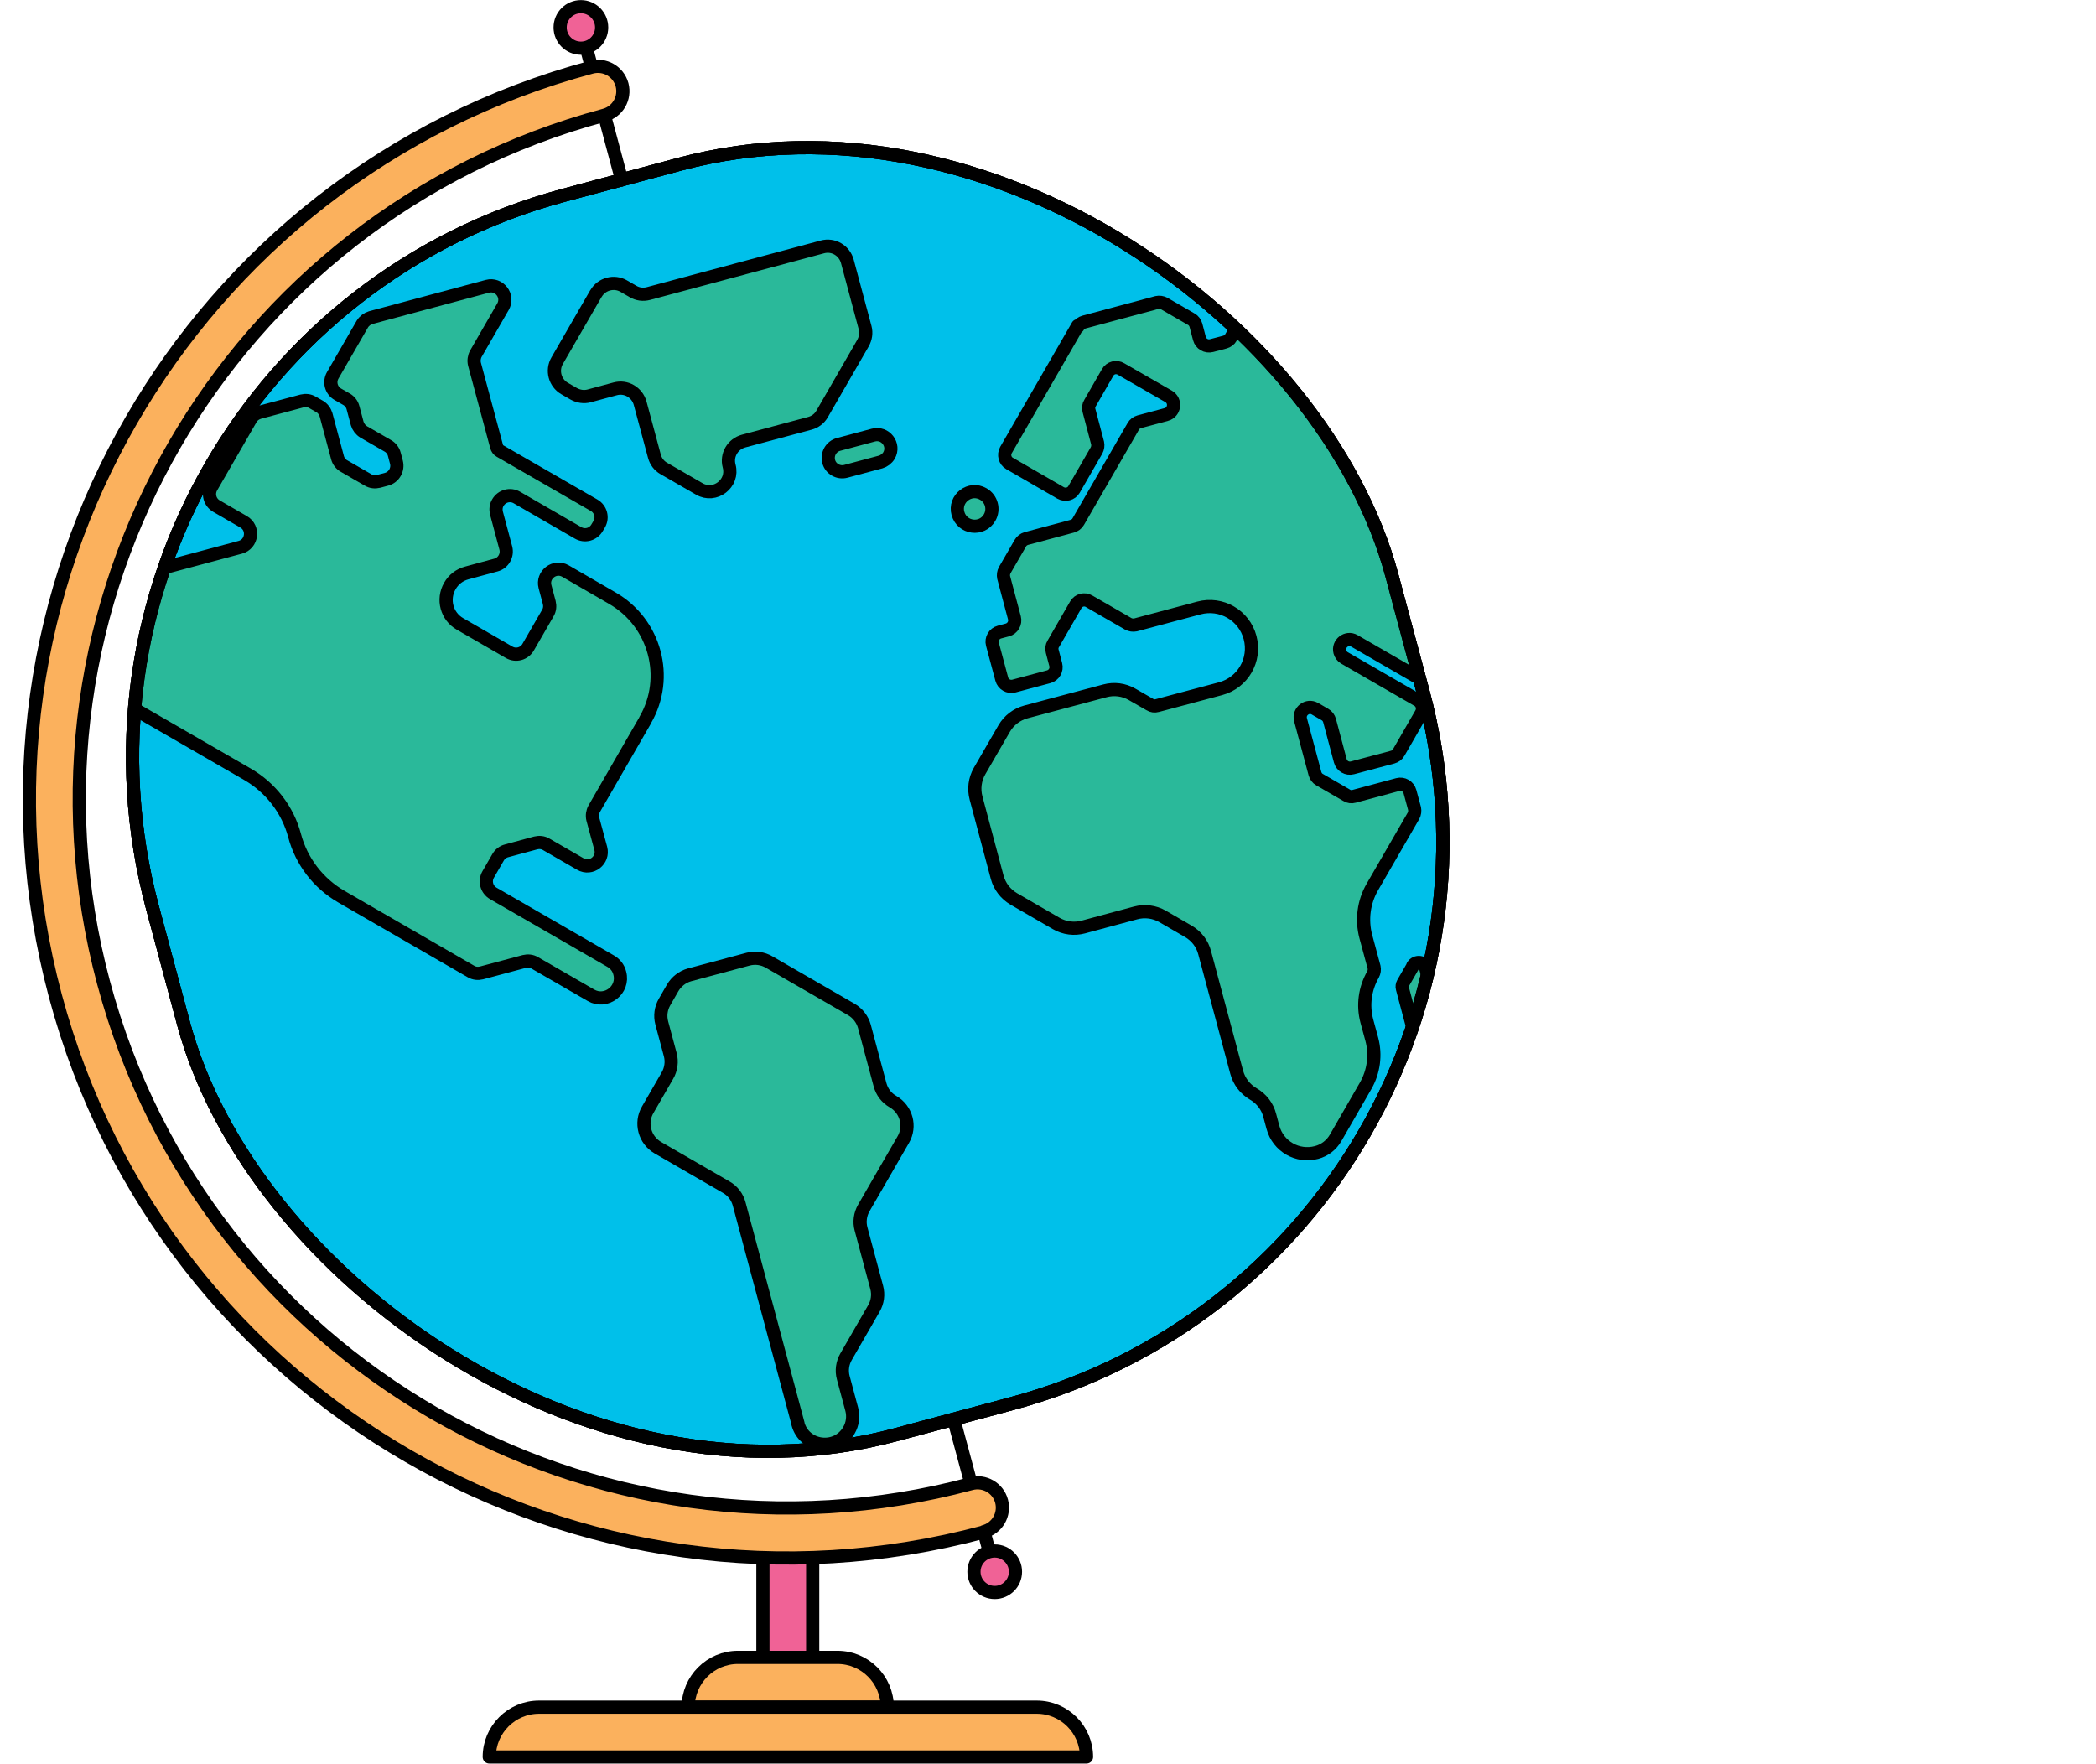 <?xml version="1.0" encoding="UTF-8"?>
<svg id="Layer_2" data-name="Layer 2" xmlns="http://www.w3.org/2000/svg" width="119.18" height="100.28" xmlns:xlink="http://www.w3.org/1999/xlink" viewBox="0 0 119.18 100.28">
  <defs>
    <style>
      .cls-1 {
        fill: #f06296;
      }

      .cls-1, .cls-2, .cls-3, .cls-4, .cls-5, .cls-6 {
        stroke: #000;
        stroke-width: .75px;
      }

      .cls-1, .cls-2, .cls-3, .cls-5, .cls-6 {
        stroke-linecap: round;
        stroke-linejoin: round;
      }

      .cls-2 {
        fill: #2ab99a;
      }

      .cls-3, .cls-4 {
        fill: none;
      }

      .cls-4 {
        stroke-miterlimit: 10;
      }

      .cls-5 {
        fill: #00c0ea;
      }

      .cls-6 {
        fill: #fbb15d;
      }

      .cls-7 {
        clip-path: url(#clippath);
      }
    </style>
    <clipPath id="clippath">
      <rect class="cls-4" x="8.31" y="8.98" width="72.96" height="72.96" rx="33.08" ry="33.08" transform="translate(-10.24 13.14) rotate(-15)"/>
    </clipPath>
  </defs>
  <g id="Layer_1-2" data-name="Layer 1">
    <g>
      <rect class="cls-1" x="43.38" y="87.29" width="2.83" height="9.78"/>
      <rect class="cls-5" x="8.31" y="8.98" width="72.96" height="72.96" rx="33.08" ry="33.08" transform="translate(-10.24 13.14) rotate(-15)"/>
      <g>
        <g class="cls-7">
          <g>
            <path class="cls-2" d="M45.38,80.96l-3.35-12.5c-.11-.41-.37-.75-.74-.96l-3.88-2.24c-.76-.44-1.02-1.41-.58-2.16l1.12-1.94c.21-.36.27-.8.16-1.2l-.48-1.79c-.11-.41-.05-.84.16-1.2l.46-.8c.21-.36.56-.63.96-.74l3.32-.89c.41-.11.84-.05,1.2.16l4.68,2.7c.36.21.63.56.74.96l.89,3.32c.11.41.37.75.74.96h0c.76.44,1.02,1.41.58,2.16l-2.24,3.88c-.21.36-.27.8-.16,1.2l.89,3.32c.11.41.05.84-.16,1.2l-1.58,2.74c-.21.36-.27.8-.16,1.2l.48,1.79c.11.41.05.84-.16,1.2h0c-.71,1.22-2.54.98-2.9-.38Z"/>
            <path class="cls-2" d="M33.88,16.7l-2.2,3.81c-.32.55-.13,1.26.42,1.58l.52.3c.27.15.58.2.88.12l1.48-.4c.62-.17,1.25.2,1.42.82l.81,3.01c.08.3.27.55.54.7l2.01,1.16c.89.52,1.97-.31,1.7-1.3h0c-.17-.62.2-1.25.82-1.42l3.77-1.01c.3-.08.55-.27.7-.54l2.32-4.02c.15-.27.2-.58.12-.88l-1.01-3.77c-.17-.62-.8-.99-1.42-.82l-9.89,2.65c-.3.08-.61.04-.88-.12l-.52-.3c-.55-.32-1.26-.13-1.58.42Z"/>
            <path class="cls-2" d="M54.47,29.19h0c.23.85,1.36,1,1.8.24h0c.27-.47.11-1.07-.36-1.34h0c-.76-.44-1.67.26-1.44,1.11Z"/>
            <path class="cls-2" d="M61.28,18.52l-4.08,7.07c-.15.27-.06.61.2.76l2.91,1.68c.27.15.61.06.76-.2l1.28-2.22c.07-.13.09-.28.06-.42l-.49-1.85c-.04-.14-.02-.3.06-.42l1-1.74c.15-.27.5-.36.76-.2l2.71,1.56c.43.25.35.9-.14,1.03l-1.53.41c-.14.04-.27.13-.34.26l-3.13,5.42c-.07.13-.2.22-.34.26l-2.61.7c-.14.04-.27.13-.34.26l-.89,1.54c-.07.13-.09.28-.06.42l.61,2.29c.08.3-.1.61-.4.69l-.45.12c-.3.08-.48.39-.4.69l.53,1.98c.08.3.39.48.69.4l1.98-.53c.3-.08.48-.39.4-.69l-.2-.76c-.04-.14-.02-.3.06-.42l1.28-2.22c.15-.27.5-.36.76-.2l2.22,1.28c.13.07.28.09.42.06l3.6-.96c1.27-.34,2.57.41,2.91,1.68h0c.34,1.27-.41,2.57-1.68,2.91l-3.6.96c-.14.04-.3.02-.42-.06l-1.01-.58c-.47-.27-1.02-.34-1.54-.2l-4.5,1.2c-.52.14-.96.48-1.23.94l-1.4,2.42c-.27.47-.34,1.02-.2,1.54l1.2,4.5c.14.52.48.96.94,1.23l2.42,1.4c.47.27,1.02.34,1.54.2l2.97-.8c.52-.14,1.07-.07,1.54.2l1.45.84c.47.27.81.71.94,1.23l1.82,6.79c.14.52.48.96.94,1.23h0c.47.27.81.71.94,1.23l.18.67c.29,1.08,1.4,1.72,2.48,1.43h0c.46-.12.85-.42,1.09-.84l1.7-2.95c.46-.8.59-1.76.35-2.65l-.28-1.03c-.24-.9-.11-1.85.35-2.65h0c.07-.13.09-.28.06-.42l-.47-1.74c-.25-.95-.12-1.96.37-2.81l2.34-4.05c.07-.13.09-.28.06-.42l-.26-.96c-.08-.3-.39-.48-.69-.4l-2.49.67c-.14.04-.3.02-.42-.06l-1.54-.89c-.13-.07-.22-.2-.26-.34l-.82-3.06c-.13-.48.39-.88.82-.63l.57.33c.13.07.22.2.26.34l.61,2.29c.08.3.39.48.69.4l2.29-.61c.14-.04.27-.13.34-.26l1.28-2.22c.15-.27.06-.61-.2-.76l-4.16-2.4c-.13-.07-.22-.2-.26-.34h0c-.13-.48.39-.88.82-.63l3.48,2.01c.13.07.28.09.42.06l1.85-.49c.14-.04.3-.02.42.06l5.62,3.24c.27.15.61.06.76-.2l1.96-3.39c.15-.27.5-.36.76-.2l2.22,1.28c.13.07.22.2.26.34l.41,1.53c.13.48.78.57,1.03.14l1.45-2.51c.07-.13.09-.28.06-.42l-.7-2.61c-.04-.14-.02-.3.06-.42l2.01-3.48c.07-.13.09-.28.06-.42l-1.02-3.82c-.08-.3.1-.61.4-.69l.76-.2c.14-.04.3-.02.42.06l1.54.89c.13.07.28.09.42.06l.76-.2c.3-.08.48-.39.4-.69l-.61-2.29c-.04-.14-.02-.3.06-.42l1.84-3.19c.15-.27.06-.61-.2-.76l-1.94-1.12c-.27-.15-.36-.5-.2-.76l1.84-3.19c.07-.13.2-.22.34-.26l3.06-.82c.3-.08.61.1.69.4l.53,1.98c.13.48.78.57,1.03.14l2.01-3.48c.07-.13.2-.22.34-.26l1.85-.49c.14-.04.27-.13.34-.26l1.17-2.02c.07-.13.2-.22.34-.26h.02c1.34-.37,2.14-1.75,1.78-3.09h0c-.17-.65-.6-1.2-1.17-1.53l-.13-.08c-.58-.33-1.27-.42-1.91-.25l-4.89,1.31c-.14.04-.27.13-.34.26l-.89,1.54c-.07.13-.2.22-.34.26l-1.08.29c-.14.04-.3.02-.42-.06l-2.51-1.45c-.13-.07-.28-.09-.42-.06l-4.91,1.31c-.14.04-.3.02-.42-.06h0c-.8-.46-1.76-.59-2.65-.35l-1.82.49c-.14.04-.3.02-.42-.06l-2.27-1.31c-.13-.07-.28-.09-.42-.06l-6.63,1.78c-.14.04-.27.13-.34.26l-2.75,4.77c-.15.27-.5.36-.76.2l-.36-.21c-.8-.46-1.83-.19-2.29.61h0c-.15.27-.5.36-.76.2l-1.94-1.12c-.27-.15-.36-.5-.2-.76h0c.15-.27.06-.61-.2-.76l-.97-.56c-.27-.15-.61-.06-.76.2l-.72,1.25c-.07.13-.09.28-.06.42l.29,1.08c.04.14.13.27.26.34l1.25.72c.27.15.36.5.2.76l-.72,1.25c-.07.13-.2.22-.34.26l-1.08.29c-.14.04-.27.13-.34.26l-.89,1.54c-.07.13-.2.22-.34.26l-.76.2c-.3.08-.61-.1-.69-.4l-.2-.76c-.04-.14-.13-.27-.26-.34l-1.54-.89c-.13-.07-.28-.09-.42-.06l-4.14,1.11c-.14.04-.27.13-.34.26Z"/>
            <path class="cls-2" d="M80.34,54.93l-.56.97c-.05.09-.07.2-.04.3l.73,2.74c.03.1.09.19.18.24l.97.56c.31.18.67-.1.58-.45l-1.14-4.27c-.09-.34-.55-.4-.73-.1Z"/>
            <path class="cls-2" d="M95.65,44.56l4.01,2.31c1.03.6,2.26.76,3.41.45l1.64-.44c.21-.06.34-.27.28-.48h0c-.06-.21-.27-.34-.48-.28l-1.19.32c-.95.26-1.97.12-2.82-.37l-4.29-2.47c-.13-.07-.28-.09-.42-.06h0c-.48.13-.57.78-.14,1.03Z"/>
            <path class="cls-2" d="M101.97,41.88l-1.98.53c-.34.09-.4.55-.1.73l2.91,1.68c.09.05.2.07.3.04l.99-.27c.21-.06.34-.27.28-.48l-.27-.99c-.03-.1-.09-.19-.18-.24l-1.66-.96c-.09-.05-.2-.07-.3-.04Z"/>
            <path class="cls-2" d="M102.2,35.98l.6,2.23c.03.1.09.19.18.24l1.45.84c.19.11.43.04.54-.14l1.23-2.13c.13-.22.01-.51-.23-.58l-3.28-.94c-.3-.08-.57.19-.49.48Z"/>
            <path class="cls-2" d="M107.23,42.52l.27.99c.03.1.09.19.18.24l2.63,1.52c.09.05.2.07.3.04l3.28-.88c.21-.06.34-.27.28-.48l-.41-1.53c-.06-.21-.27-.34-.48-.28l-2.52.67c-.1.03-.21.01-.3-.04l-1.66-.96c-.09-.05-.2-.07-.3-.04l-.99.27c-.21.06-.34.27-.28.48Z"/>
            <path class="cls-2" d="M117.98,50.88l.81,3.03c.03.1.01.21-.04.3l-1.17,2.02c-.05.09-.14.16-.24.19l-1.79.48c-.1.03-.21.01-.3-.04l-2.87-1.66c-.09-.05-.2-.07-.3-.04l-1.6.43c-.1.03-.19.09-.24.18l-.68,1.17c-.05.09-.14.16-.24.18l-1.98.53c-.1.03-.21.01-.3-.04l-2.63-1.52c-.09-.05-.16-.14-.18-.24l-.73-2.74c-.03-.1-.01-.21.04-.3l.95-1.65c.05-.09.14-.16.24-.19l1.21-.32c.1-.03.19-.09.24-.18l.81-1.4c.25-.43.8-.58,1.23-.33l1.62.94c.21.12.45.15.68.09h.04c.48-.14.77-.63.64-1.11l-.21-.79c-.13-.48.16-.98.64-1.1h0c.4-.11.82.07,1.02.44,0,0,0,0,0,.01.25.46.63.85,1.09,1.11l4.03,2.33c.09.05.16.14.18.24Z"/>
            <path class="cls-2" d="M116.33,58.12h0c.17.63.82,1.01,1.45.84l.07-.02c.68-.18.8-1.1.19-1.45h0c-.18-.11-.4-.13-.6-.08l-.83.22c-.21.06-.34.27-.28.48Z"/>
            <path class="cls-2" d="M47.68,25.27l1.98-.53c.68-.18,1.24.55.89,1.16h0c-.11.18-.28.31-.48.37l-1.98.53c-.42.11-.86-.14-.97-.56h0c-.11-.42.14-.86.56-.97Z"/>
            <path class="cls-2" d="M36.69,40.95l-2.9,5.03c-.1.18-.13.4-.08.6l.45,1.66c.18.68-.55,1.24-1.16.89l-1.94-1.12c-.18-.11-.4-.13-.6-.08l-1.66.45c-.2.05-.38.19-.48.37l-.56.97c-.22.38-.09.86.29,1.08l6.67,3.85c.26.15.45.39.52.68h0c.26.96-.78,1.76-1.64,1.26l-3.19-1.84c-.18-.11-.4-.13-.6-.08l-2.43.65c-.2.05-.42.03-.6-.08l-7.36-4.25c-1.32-.76-2.28-2.01-2.67-3.48h0c-.39-1.47-1.36-2.72-2.67-3.48l-6.39-3.69c-.18-.1-.4-.13-.6-.08l-2.43.65c-.2.05-.42.03-.6-.08l-1.94-1.12c-.38-.22-.51-.7-.29-1.08l.33-.57c.22-.38.09-.86-.29-1.08l-.97-.56c-.18-.11-.31-.28-.37-.48l-.12-.45c-.11-.42.14-.86.56-.97l12.69-3.4c.68-.18.8-1.1.19-1.45l-1.54-.89c-.38-.22-.51-.7-.29-1.08l2.24-3.88c.1-.18.28-.31.48-.37l2.43-.65c.2-.05.42-.03.6.08l.4.23c.18.1.31.28.37.48l.65,2.43c.05.2.19.38.37.48l1.37.79c.18.11.4.13.6.08l.45-.12c.42-.11.67-.55.56-.97l-.12-.45c-.05-.2-.19-.38-.37-.48l-1.37-.79c-.18-.11-.31-.28-.37-.48l-.24-.9c-.05-.2-.19-.38-.37-.48l-.49-.28c-.38-.22-.51-.7-.29-1.08l1.68-2.91c.11-.18.28-.31.48-.37l6.63-1.78c.68-.18,1.24.55.89,1.16l-1.54,2.67c-.1.18-.13.4-.08.6l1.26,4.69c.03.1.09.19.18.24l5.36,3.09c.38.22.51.7.29,1.08l-.12.2c-.22.38-.7.51-1.08.29l-3.48-2.01c-.38-.22-.86-.09-1.08.29h0c-.11.18-.13.4-.08.6l.53,1.98c.11.42-.14.86-.56.97l-1.66.45c-.41.11-.75.37-.96.74h0c-.44.76-.18,1.73.58,2.16l2.79,1.61c.38.22.86.09,1.08-.29l1.12-1.94c.11-.18.13-.4.08-.6l-.24-.9c-.18-.68.55-1.24,1.16-.89l2.68,1.55c2.42,1.4,3.26,4.5,1.86,6.92Z"/>
          </g>
        </g>
        <rect class="cls-4" x="8.31" y="8.98" width="72.96" height="72.96" rx="33.08" ry="33.08" transform="translate(-10.24 13.14) rotate(-15)"/>
      </g>
      <rect class="cls-3" x="8.31" y="8.98" width="72.96" height="72.96" rx="33.08" ry="33.08" transform="translate(-10.24 13.14) rotate(-15)"/>
      <line class="cls-3" x1="33.03" y1="1.56" x2="35.35" y2="10.23"/>
      <circle class="cls-1" cx="33.03" cy="1.56" r="1.18"/>
      <line class="cls-3" x1="56.56" y1="89.37" x2="54.23" y2="80.7"/>
      <circle class="cls-1" cx="56.56" cy="89.37" r="1.18"/>
      <path class="cls-6" d="M50.45,97.07h0s-11.32,0-11.32,0h0c0-1.56,1.27-2.83,2.83-2.83h5.66c1.56,0,2.83,1.27,2.83,2.83Z"/>
      <path class="cls-6" d="M61.77,99.9h0s-33.95,0-33.95,0h0c0-1.56,1.27-2.83,2.83-2.83h28.3c1.56,0,2.83,1.27,2.83,2.83Z"/>
      <path class="cls-6" d="M55.95,87.11c-23,6.16-46.64-7.48-52.8-30.48C.07,45.12,1.94,33.46,7.46,23.91,12.97,14.35,22.14,6.9,33.63,3.82c.76-.2,1.53.24,1.74,1,.2.76-.25,1.53-1,1.73-10.74,2.88-19.3,9.84-24.46,18.77-5.15,8.93-6.9,19.82-4.02,30.56,5.76,21.49,27.84,34.24,49.33,28.48.76-.2,1.53.25,1.73,1,.2.76-.25,1.53-1,1.73Z"/>
    </g>
  </g>
</svg>